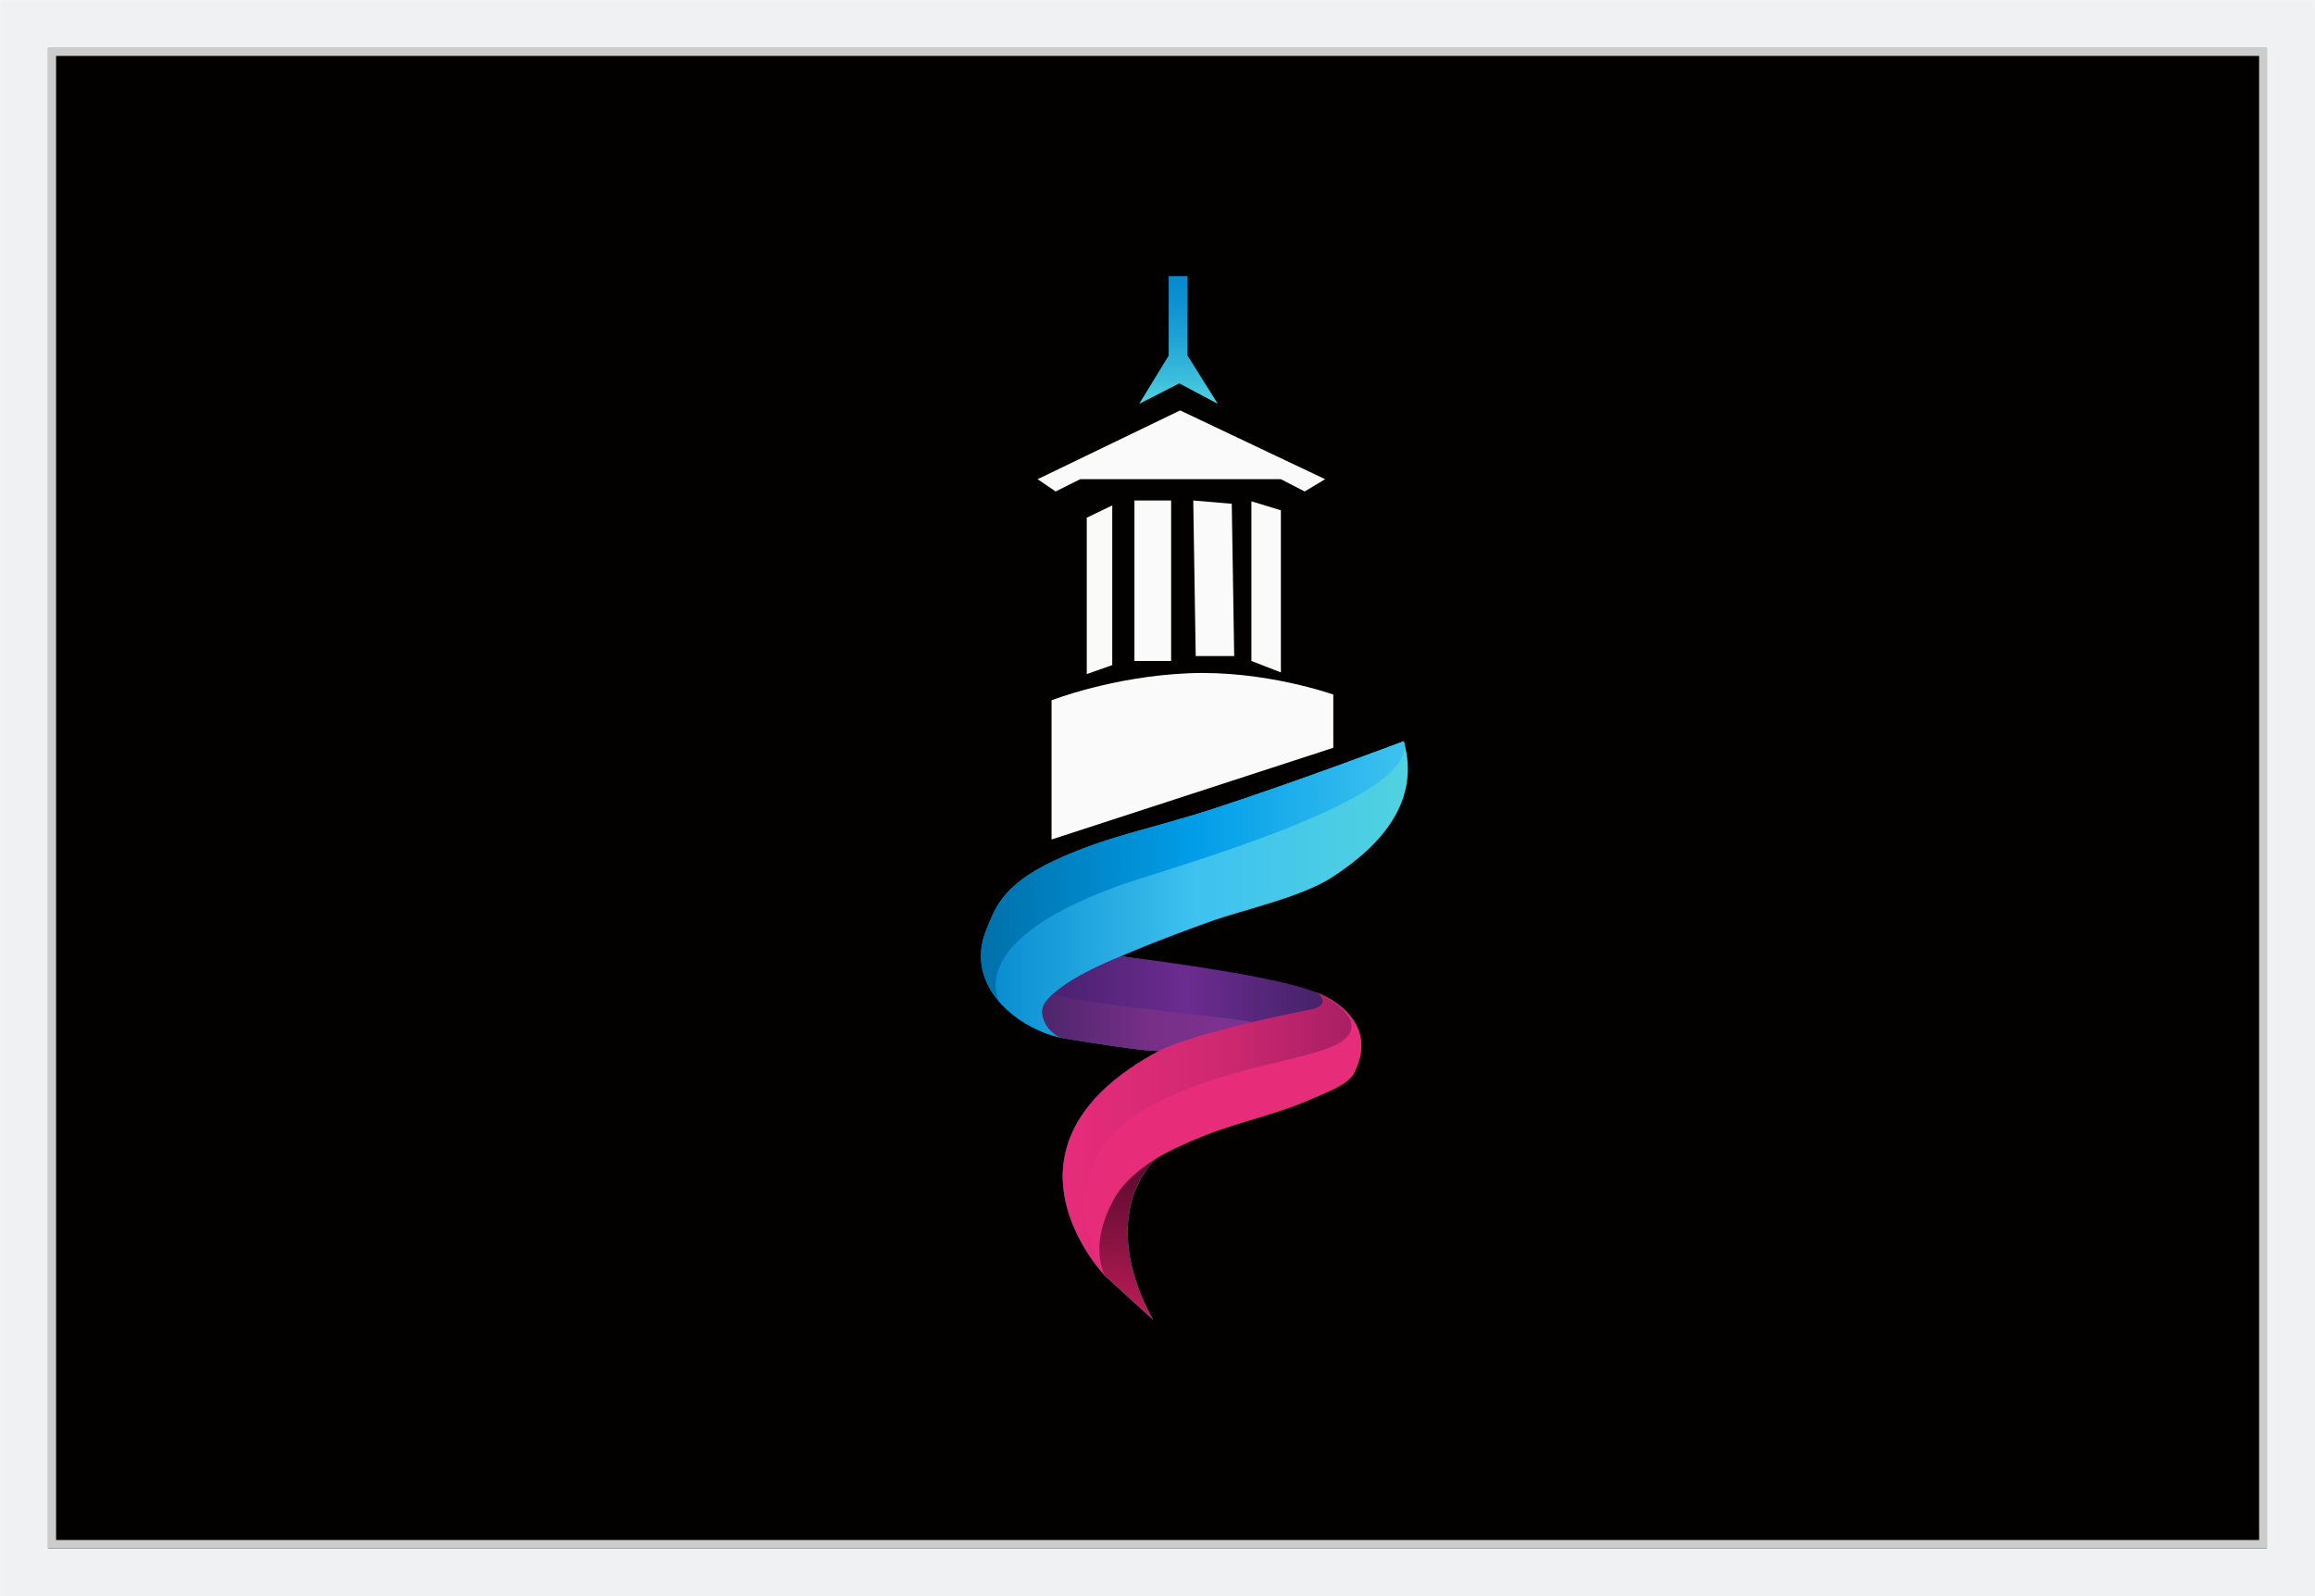 <?xml version="1.0" encoding="utf-8"?>
<!-- Generator: Adobe Illustrator 16.0.0, SVG Export Plug-In . SVG Version: 6.00 Build 0)  -->
<!DOCTYPE svg PUBLIC "-//W3C//DTD SVG 1.1//EN" "http://www.w3.org/Graphics/SVG/1.1/DTD/svg11.dtd">
<svg version="1.1" xmlns="http://www.w3.org/2000/svg" xmlns:xlink="http://www.w3.org/1999/xlink" x="0px" y="0px" width="290px"
	 height="200px" viewBox="0 0 290 200" style="enable-background:new 0 0 290 200;" xml:space="preserve">
<g id="black_x5F_background">
	<rect x="3.068" y="2.534" style="fill:#020100;" width="284.589" height="194.691"/>
</g>
<g id="frame">
	<g>
		<path style="fill:#F0F1F2;" d="M283.974,6.013v187.979H6.018V6.013H283.974 M289.974,0.013H0.018v199.979h289.956V0.013
			L289.974,0.013z"/>
	</g>
	<g>
		<path style="fill:#CCCCCC;" d="M283.001,7.006v185.963H7.026V7.006H283.001 M284.001,6.006H6.026v187.963h277.975V6.006
			L284.001,6.006z"/>
	</g>
</g>
<g id="Ebene_4">
	<path style="fill:#FAFAFA;" d="M131.728,105.191L167.023,93.7v-6.67c0,0-8.619-3.078-18.161-2.667
		c-9.542,0.41-17.135,3.386-17.135,3.386V105.191z"/>
	<linearGradient id="SVGID_1_" gradientUnits="userSpaceOnUse" x1="122.872" y1="129.124" x2="176.363" y2="129.124">
		<stop  offset="0" style="stop-color:#068ACF"/>
		<stop  offset="0.504" style="stop-color:#3EC2EF"/>
		<stop  offset="1" style="stop-color:#50D2E0"/>
	</linearGradient>
	<path style="fill:url(#SVGID_1_);" d="M175.848,92.878c0,0-13.067,4.957-23.854,8.465c-8.089,2.628-13.207,3.377-19.855,6.464
		c-6.835,3.173-7.575,6.329-8.522,8.542c-3.098,7.233,4.136,12.852,9.754,13.773c11.235,1.849,11.851,1.542,11.851,1.542
		c-22.47,12.004-6.729,28.273-6.729,28.273l5.96,5.432c0,0-7.388-11.875,0.307-20.187c0.371-0.438,3.342-1.909,7.387-3.388
		c3.53-1.288,7.948-2.341,11.269-3.737c3.225-1.354,5.693-2.607,6.124-3.471c3.694-7.232-4.463-10.158-4.463-10.158
		s-18.623-3.693-24.625-4.617c0,0,3.728-1.672,11.082-4.31c4.214-1.511,11.374-3.036,15.25-5.52
		C173.325,105.786,177.959,100.146,175.848,92.878z"/>
	<linearGradient id="SVGID_2_" gradientUnits="userSpaceOnUse" x1="122.872" y1="109.423" x2="175.949" y2="109.423">
		<stop  offset="0" style="stop-color:#0070A9"/>
		<stop  offset="0.504" style="stop-color:#019DE8"/>
		<stop  offset="1" style="stop-color:#3EC2EF"/>
	</linearGradient>
	<path style="fill:url(#SVGID_2_);" d="M175.848,92.878c0,0-13.067,4.957-23.854,8.465c-8.089,2.628-13.207,3.377-19.855,6.464
		c-6.835,3.173-7.575,6.329-8.522,8.542c-1.536,3.587-0.532,6.777,1.556,9.193c2.123,2.457-7.962-6.193,14.816-14.503
		C146.451,108.731,177.959,100.146,175.848,92.878z"/>
	<linearGradient id="SVGID_3_" gradientUnits="userSpaceOnUse" x1="130.564" y1="125.748" x2="166.068" y2="125.748">
		<stop  offset="0" style="stop-color:#47206D"/>
		<stop  offset="0.504" style="stop-color:#6B2C8F"/>
		<stop  offset="1" style="stop-color:#452269"/>
	</linearGradient>
	<path style="fill:url(#SVGID_3_);" d="M133.369,130.123c11.235,1.849,11.851,1.542,11.851,1.542
		c4.749-2.072,8.79-2.835,12.011-3.35c2.521-0.403,4.538-0.657,5.997-1.271c0.437-0.183,0.929-0.285,1.257-0.444
		c2.095-1.015,1.921-1.638,0.59-2.171c-1.539-0.615-5.541-2.154-24.625-4.617c0,0-5.68,2.141-8.522,4.72
		c-0.407,0.369-0.754,0.747-1.02,1.129C129.827,127.21,131.476,129.813,133.369,130.123z"/>
	<linearGradient id="SVGID_4_" gradientUnits="userSpaceOnUse" x1="130.564" y1="128.108" x2="157.413" y2="128.108">
		<stop  offset="0" style="stop-color:#4E256D"/>
		<stop  offset="0.504" style="stop-color:#772F87"/>
		<stop  offset="1" style="stop-color:#7F3392"/>
	</linearGradient>
	<path style="fill:url(#SVGID_4_);" d="M133.369,130.123c11.235,1.849,11.851,1.542,11.851,1.542
		c4.749-2.072,8.79-2.835,12.011-3.35c2.521-0.403-21.861-2.348-25.304-3.783c-0.407,0.369-0.754,0.747-1.02,1.129
		C129.827,127.21,131.476,129.813,133.369,130.123z"/>
	<linearGradient id="SVGID_5_" gradientUnits="userSpaceOnUse" x1="151.815" y1="124.43" x2="151.815" y2="165.37">
		<stop  offset="0" style="stop-color:#2E031E"/>
		<stop  offset="0.145" style="stop-color:#330420"/>
		<stop  offset="0.313" style="stop-color:#410625"/>
		<stop  offset="0.493" style="stop-color:#580A2F"/>
		<stop  offset="0.681" style="stop-color:#79103B"/>
		<stop  offset="0.873" style="stop-color:#A2174C"/>
		<stop  offset="1" style="stop-color:#C21D58"/>
	</linearGradient>
	<path style="fill:url(#SVGID_5_);" d="M145.22,131.665c-22.47,12.004-6.729,28.273-6.729,28.273l5.96,5.432
		c0,0-7.388-11.875,0.307-20.187c0.371-0.438,3.342-1.909,7.387-3.388c3.53-1.288,7.948-2.341,11.269-3.737
		c3.225-1.354,5.693-2.607,6.124-3.471c3.694-7.232-4.463-10.158-4.463-10.158s1.847,1.538-0.308,2.155
		C155.224,128.124,145.22,131.665,145.22,131.665z"/>
	<linearGradient id="SVGID_6_" gradientUnits="userSpaceOnUse" x1="133.131" y1="142.184" x2="170.497" y2="142.184">
		<stop  offset="0" style="stop-color:#E72C7A"/>
		<stop  offset="0.504" style="stop-color:#D02971"/>
		<stop  offset="1" style="stop-color:#A61E64"/>
	</linearGradient>
	<path style="fill:url(#SVGID_6_);" d="M145.22,131.665c-22.47,12.004-6.729,28.273-6.729,28.273s-4.044-5.036,3.651-13.346
		c0.371-0.438,5.958-3.318,10.002-4.797c3.53-1.288,7.948-2.341,11.269-3.737c3.225-1.354,5.693-2.607,6.124-3.471
		c3.694-7.232-4.463-10.158-4.463-10.158s0.902,0.747,0.501,1.386c-0.142,0.225-0.444,0.436-1.006,0.595
		C149.362,129.408,145.22,131.665,145.22,131.665z"/>
	<linearGradient id="SVGID_7_" gradientUnits="userSpaceOnUse" x1="135.906" y1="142.184" x2="170.545" y2="142.184">
		<stop  offset="0" style="stop-color:#E72C7A"/>
		<stop  offset="1" style="stop-color:#E72C7A"/>
	</linearGradient>
	<path style="fill:url(#SVGID_7_);" d="M143.835,138.742c-13.852,7.695-5.344,21.196-5.344,21.196s-2.162-3.426,0.742-9.085
		c0.478-0.931,2.293-5.338,12.912-9.058c3.53-1.288,7.948-2.341,11.269-3.737c3.225-1.354,5.17-2.016,6.124-3.471
		c3.824-7.046-4.463-10.158-4.463-10.158s4.924,2.309,4.155,4.616C168.307,132.894,155.026,132.525,143.835,138.742z"/>
	<polygon style="fill:#FAFAFA;" points="156.763,62.815 160.457,63.944 160.457,84.259 156.763,82.823 	"/>
	<polygon style="fill:#FAFAFA;" points="154.302,63.123 149.479,62.713 149.786,82.208 154.608,82.208 	"/>
	<rect x="142.111" y="62.713" style="fill:#FAFAFA;" width="4.596" height="20.11"/>
	<polygon style="fill:#FAFAFA;" points="139.332,63.329 136.139,64.868 136.139,84.465 139.332,83.337 	"/>
	<polygon style="fill:#FAFAFA;" points="132.24,61.584 135.319,60.045 160.457,60.045 163.433,61.584 165.998,60.045 
		147.837,51.426 129.983,60.045 	"/>
	<linearGradient id="SVGID_8_" gradientUnits="userSpaceOnUse" x1="147.631" y1="50.605" x2="147.631" y2="34.599">
		<stop  offset="0" style="stop-color:#50D2E0"/>
		<stop  offset="0.16" style="stop-color:#3FC1DC"/>
		<stop  offset="0.505" style="stop-color:#20A3D5"/>
		<stop  offset="0.797" style="stop-color:#0D91D1"/>
		<stop  offset="1" style="stop-color:#068ACF"/>
	</linearGradient>
	<polygon style="fill:url(#SVGID_8_);" points="142.706,50.605 147.733,48.041 152.556,50.605 148.76,44.552 148.76,34.599 
		146.4,34.599 146.4,44.552 	"/>
</g>
</svg>
